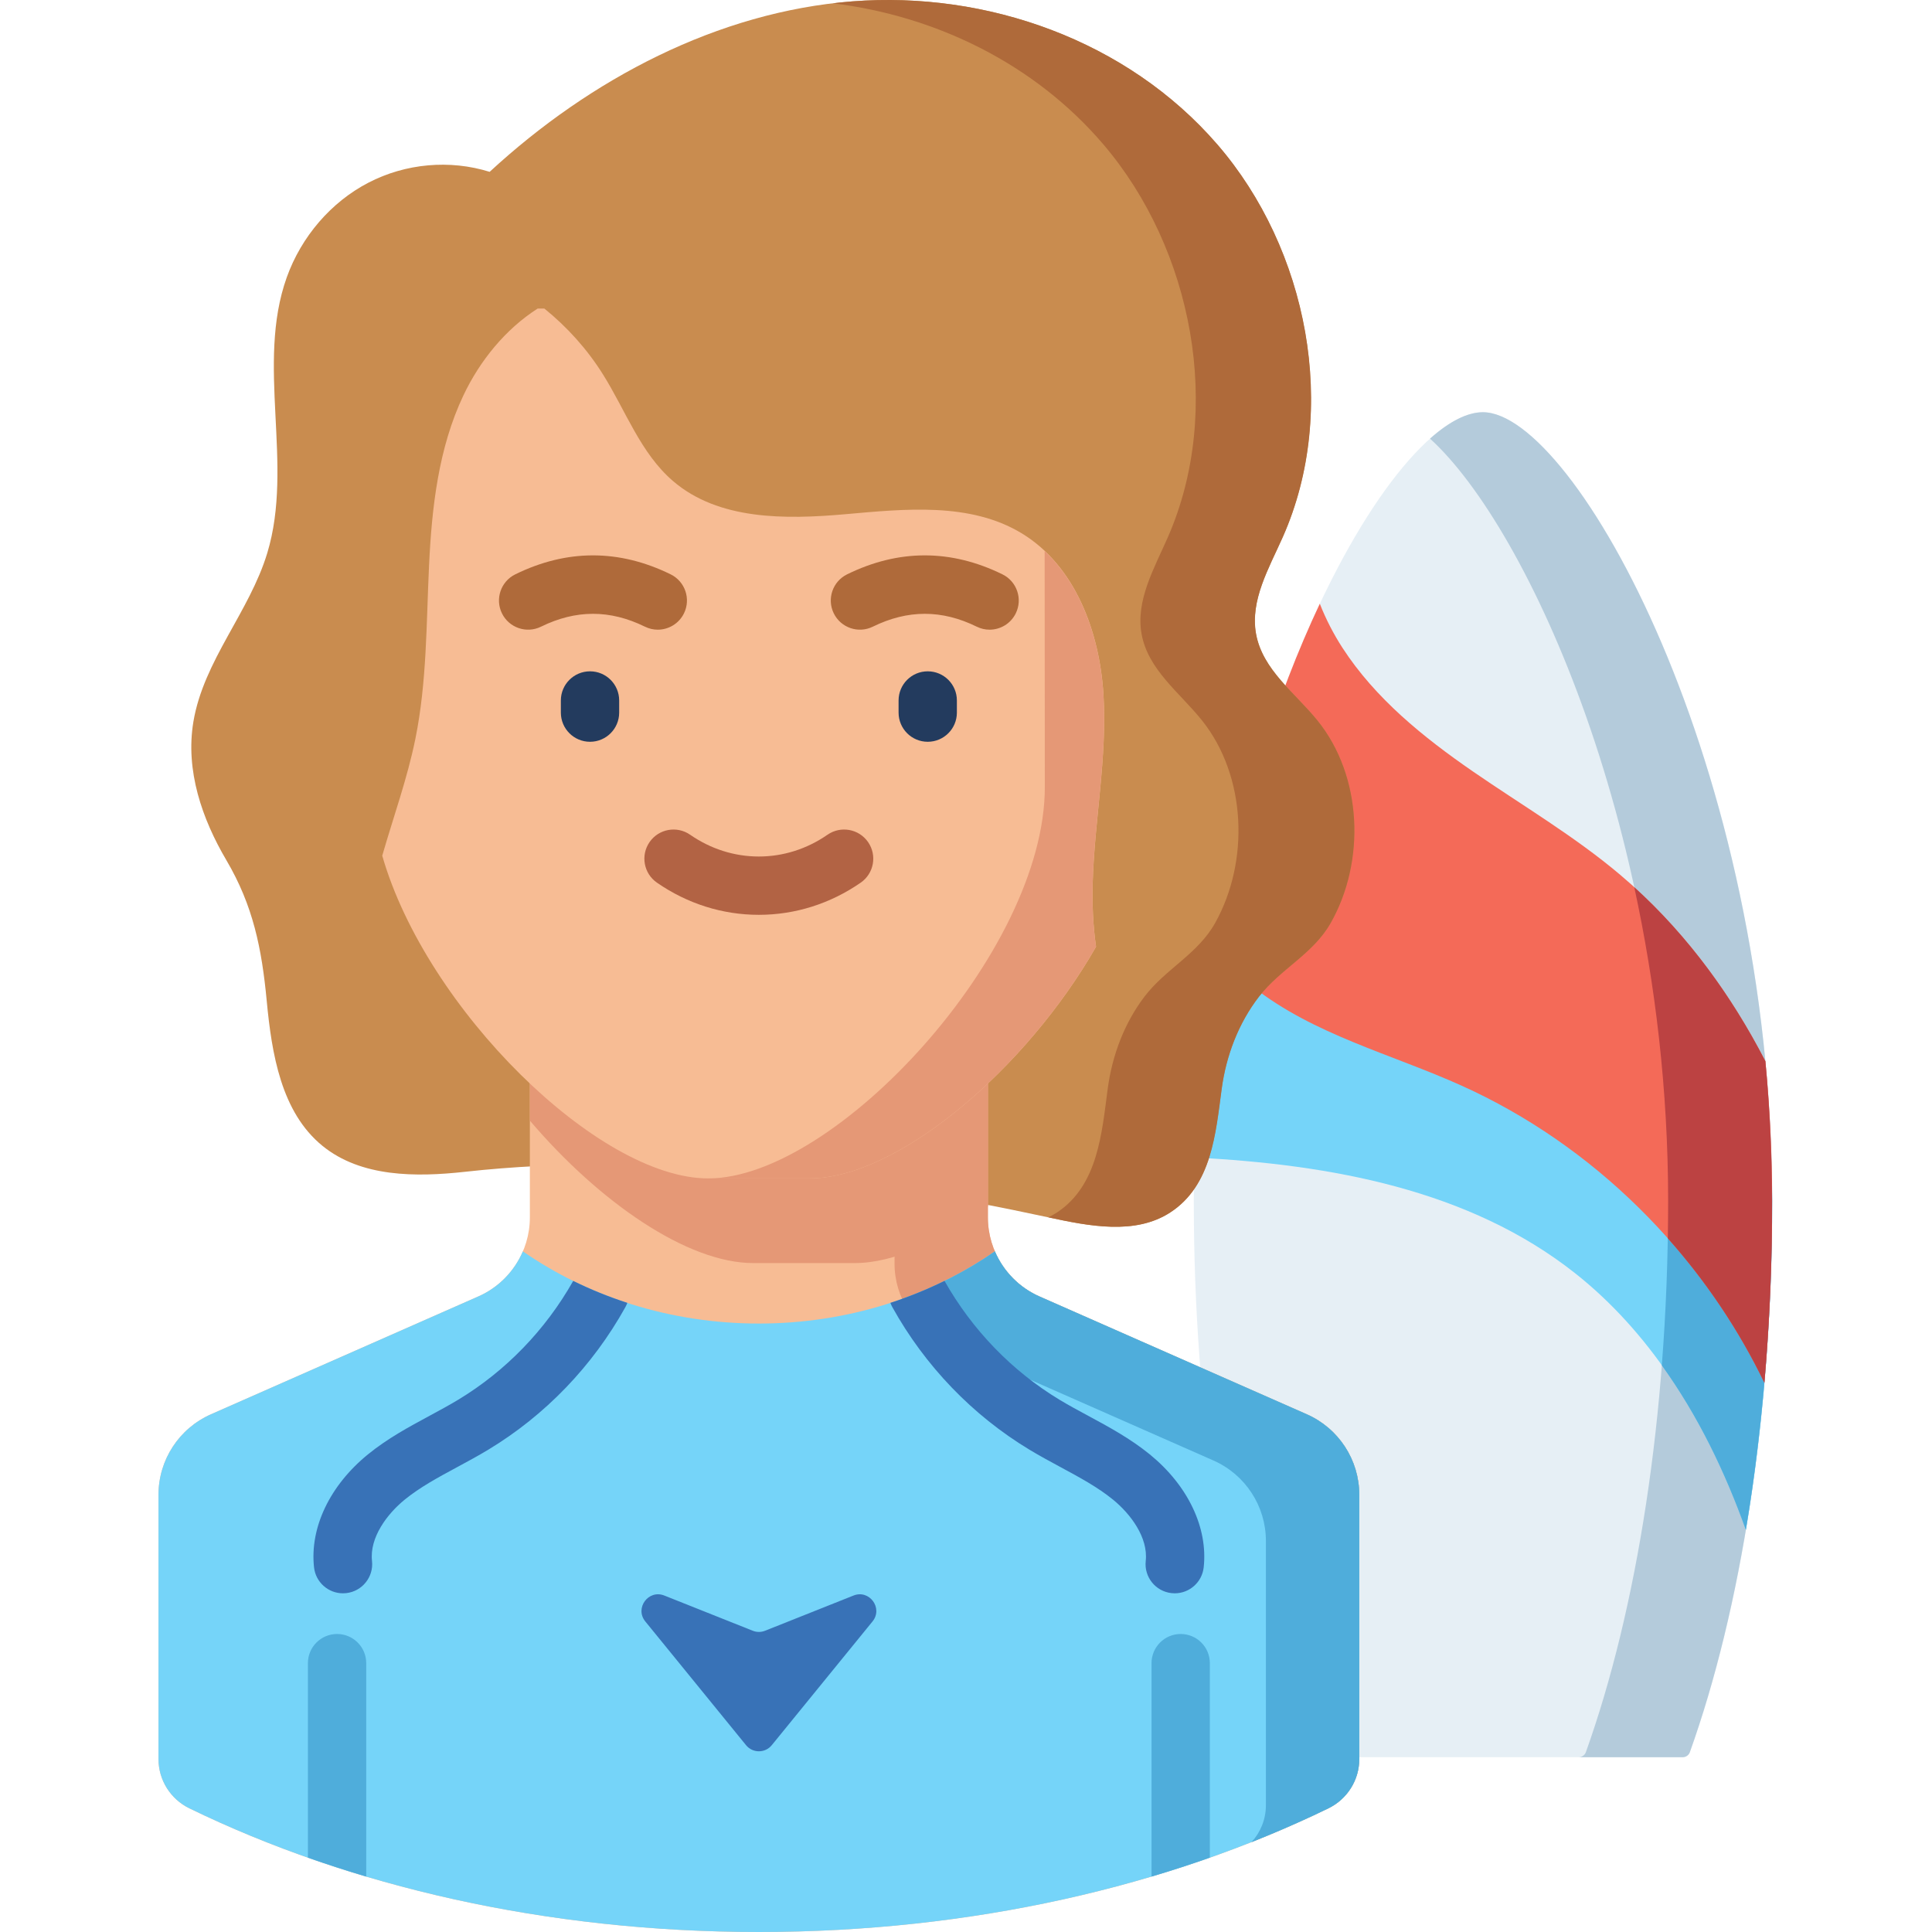 <?xml version="1.0" encoding="UTF-8"?> <svg xmlns="http://www.w3.org/2000/svg" width="240" height="240" viewBox="0 0 240 240" fill="none"> <g clip-path="url(#clip0)"> <path d="M209.027 218.287C209.432 218.287 209.793 218.038 209.93 217.657C216.253 199.993 220.151 175.84 220.151 149.202C220.151 95.081 195.538 51.207 184.224 51.207C172.242 51.207 148.297 95.081 148.297 149.202C148.297 175.84 152.195 199.993 158.518 217.657C158.655 218.038 159.016 218.287 159.421 218.287H209.027Z" fill="#E6EFF5"></path> <path d="M184.212 51.207C182.282 51.207 180.041 52.352 177.641 54.489C189.901 65.612 207.223 103.799 207.223 149.202C207.223 175.84 203.325 199.993 197.002 217.657C196.867 218.038 196.504 218.287 196.099 218.287H209.016C209.42 218.287 209.781 218.038 209.918 217.657C216.241 199.993 220.139 175.84 220.139 149.202C220.139 95.081 195.526 51.207 184.212 51.207Z" fill="#B4CBDB"></path> <path d="M148.375 143.791C165.248 144.642 182.539 147.775 195.686 158.181C204.834 165.421 211.224 175.677 215.553 186.511C216.02 187.679 216.459 188.857 216.884 190.04C218.977 177.607 220.147 163.777 220.147 149.202C220.147 148.281 220.138 147.363 220.125 146.449L154.619 100.951C151.204 113.721 148.829 128.274 148.375 143.791Z" fill="#75D4F9"></path> <path d="M206.82 137.215C207.08 141.145 207.221 145.142 207.221 149.201C207.221 156.2 206.95 163.026 206.438 169.609C210.962 175.907 214.284 182.82 216.874 190.039C219.238 175.992 220.33 160.371 220.114 146.449L206.82 137.215Z" fill="#4FADDB"></path> <path d="M220.142 149.202C220.142 143.273 219.847 137.468 219.305 131.831C214.783 123.051 208.802 115.042 201.279 108.682C195.571 103.858 189.091 100.053 182.939 95.812C176.788 91.567 170.843 86.759 166.776 80.49C165.661 78.77 164.709 76.921 163.951 74.998C158.589 86.369 153.743 101.188 150.906 118.052C152.347 119.705 153.935 121.238 155.696 122.624C163.222 128.544 172.84 130.93 181.569 134.865C197.92 142.235 211.386 155.647 219.183 171.775C219.807 164.526 220.142 156.971 220.142 149.202Z" fill="#F46A58"></path> <path d="M219.301 131.83C215.134 123.741 209.725 116.308 203.016 110.215C205.607 122.162 207.222 135.344 207.222 149.201C207.222 150.752 207.207 152.294 207.181 153.828C211.977 159.225 216.036 165.278 219.177 171.773C220.27 159.139 220.566 144.999 219.301 131.83Z" fill="#BC4242"></path> <path d="M163.641 89.5C160.843 86.049 156.833 83.201 156.022 78.757C155.258 74.577 157.626 70.578 159.34 66.718C166.378 50.861 162.425 30.914 151.214 17.948C140.002 4.984 122.539 -1.124 105.875 0.17C89.209 1.463 73.359 9.782 60.827 21.346C55.88 19.801 50.379 20.294 45.756 22.698C41.132 25.1 37.435 29.389 35.624 34.448C31.761 45.236 36.529 57.7 33.206 68.685C30.979 76.049 25.294 82.053 24.023 89.663C23.012 95.717 25.103 101.732 28.123 106.86C31.446 112.506 32.515 117.81 33.133 124.329C33.757 130.915 34.929 138.168 40.059 142.343C44.844 146.237 51.643 146.243 57.775 145.563C81.383 142.951 107.048 146.221 130.173 151.212C135.265 152.311 140.987 153.455 145.356 150.619C150.534 147.254 151.007 140.746 151.754 135.242C152.312 131.12 153.839 127.097 156.394 123.794C159.056 120.35 163.095 118.522 165.283 114.666C169.627 107.02 169.248 96.423 163.641 89.5Z" fill="#C98C4F"></path> <path d="M163.657 89.5C160.86 86.049 156.849 83.201 156.038 78.757C155.275 74.577 157.642 70.578 159.356 66.718C166.395 50.861 162.442 30.914 151.23 17.948C140.018 4.984 122.556 -1.124 105.891 0.17C105.082 0.233 104.274 0.317 103.469 0.412C116.217 1.963 128.499 7.89 137.074 17.948C148.125 30.914 152.021 50.861 145.083 66.718C143.393 70.578 141.058 74.577 141.811 78.757C142.611 83.201 146.564 86.049 149.322 89.5C154.85 96.423 155.224 107.02 150.943 114.666C148.784 118.522 144.803 120.352 142.179 123.794C139.661 127.097 138.156 131.122 137.605 135.242C136.869 140.746 136.402 147.255 131.299 150.619C130.951 150.848 130.594 151.042 130.23 151.221C135.311 152.316 141.015 153.448 145.372 150.619C150.551 147.255 151.023 140.746 151.77 135.242C152.329 131.122 153.856 127.097 156.41 123.794C159.072 120.352 163.112 118.522 165.3 114.666C169.643 107.02 169.264 96.423 163.657 89.5Z" fill="#AF6A3A"></path> <path d="M168.847 185.68V218.521C168.847 221.129 167.351 223.498 165.007 224.639C145.153 234.3 120.705 240 94.268 240C67.83 240 43.383 234.3 23.529 224.639C21.183 223.498 19.688 221.129 19.688 218.521V185.68C19.688 181.355 22.245 177.436 26.206 175.689L59.423 161.047C63.31 159.336 65.821 155.482 65.821 151.234V115.437H122.714V151.234C122.714 155.482 125.226 159.336 129.111 161.047L162.328 175.689C166.289 177.436 168.847 181.353 168.847 185.68Z" fill="#F7BC94"></path> <path d="M162.338 175.688L129.119 161.047C125.233 159.336 122.723 155.48 122.723 151.232V115.437H65.828V121.173H111.123V156.971C111.123 161.217 113.633 165.073 117.521 166.783L150.738 181.426C154.698 183.173 157.256 187.091 157.256 191.416V224.258C157.256 225.985 156.597 227.604 155.475 228.832C158.758 227.534 161.94 226.133 165.013 224.639C167.358 223.498 168.854 221.129 168.854 218.521V185.68C168.854 181.353 166.296 177.436 162.338 175.688Z" fill="#E59876"></path> <path d="M122.723 149.857V115.437H65.828V139.215C74.463 149.352 85.402 156.903 93.567 156.903H106.179C111.062 156.905 116.938 154.198 122.723 149.857Z" fill="#E59876"></path> <path d="M162.33 175.688L129.111 161.047C126.577 159.932 124.634 157.901 123.583 155.448C115.472 161.071 105.306 164.416 94.268 164.416C83.231 164.416 73.065 161.071 64.951 155.448C63.902 157.901 61.957 159.932 59.423 161.047L26.206 175.688C22.245 177.437 19.688 181.354 19.688 185.68V218.522C19.688 221.13 21.183 223.499 23.529 224.64C43.383 234.3 67.83 240 94.268 240C120.705 240 145.153 234.3 165.007 224.64C167.351 223.499 168.847 221.13 168.847 218.522V185.68C168.847 181.354 166.289 177.437 162.33 175.688Z" fill="#75D4F9"></path> <path d="M162.336 175.688L129.117 161.047C126.643 159.958 124.658 157.945 123.589 155.448C120.097 157.868 116.223 159.864 112.062 161.355C113.13 163.733 115.043 165.694 117.519 166.784L150.736 181.427C154.697 183.174 157.255 187.092 157.255 191.417V224.259C157.255 225.985 156.596 227.602 155.473 228.833C155.585 228.787 160.076 227.042 165.011 224.64C167.357 223.499 168.853 221.13 168.853 218.522V185.68C168.853 181.354 166.295 177.437 162.336 175.688Z" fill="#4FADDB"></path> <path d="M136.157 117.605C127.479 132.799 111.529 146.386 100.576 146.386H87.965C74.32 146.386 52.93 125.303 47.484 106.298C48.876 101.455 50.603 96.704 51.602 91.769C53.036 84.699 52.954 77.423 53.3 70.212C53.642 63.003 54.47 55.655 57.559 49.135C59.6 44.812 62.803 40.877 66.791 38.33H67.622C70.471 40.633 72.949 43.392 74.893 46.494C77.721 50.993 79.564 56.287 83.596 59.751C89.262 64.624 97.551 64.537 104.994 63.878C112.439 63.219 120.485 62.371 126.886 66.229C133.575 70.265 136.611 78.507 137.08 86.305C137.552 94.102 135.966 101.871 135.741 109.678C135.668 112.299 135.778 114.981 136.157 117.605Z" fill="#F7BC94"></path> <path d="M135.734 109.678C135.958 101.87 137.545 94.101 137.073 86.305C136.677 79.739 134.453 72.868 129.769 68.448L129.792 97.782C129.792 118.337 103.755 146.383 88.017 146.383H87.891C87.913 146.383 87.936 146.385 87.958 146.385H100.571C111.524 146.385 127.473 132.799 136.15 117.605C135.771 114.981 135.661 112.298 135.734 109.678Z" fill="#E59876"></path> <path d="M73.294 92.146C71.292 92.146 69.672 90.524 69.672 88.524V87.013C69.672 85.014 71.294 83.394 73.294 83.394C75.295 83.394 76.915 85.014 76.915 87.013V88.524C76.915 90.524 75.295 92.146 73.294 92.146Z" fill="#233B5E"></path> <path d="M115.245 92.146C113.245 92.146 111.625 90.524 111.625 88.524V87.013C111.625 85.014 113.245 83.394 115.245 83.394C117.246 83.394 118.867 85.014 118.867 87.013V88.524C118.867 90.524 117.246 92.146 115.245 92.146Z" fill="#233B5E"></path> <path d="M122.929 78.221C122.394 78.221 121.85 78.102 121.336 77.849C116.99 75.716 112.766 75.718 108.421 77.849C106.627 78.731 104.455 77.99 103.574 76.194C102.694 74.399 103.433 72.228 105.23 71.347C111.633 68.205 118.124 68.205 124.527 71.347C126.323 72.228 127.065 74.399 126.182 76.194C125.554 77.475 124.267 78.221 122.929 78.221Z" fill="#AF6A3A"></path> <path d="M81.711 78.221C81.175 78.221 80.631 78.102 80.118 77.849C75.771 75.716 71.547 75.718 67.204 77.849C65.409 78.731 63.236 77.99 62.355 76.194C61.474 74.399 62.216 72.228 64.01 71.347C70.414 68.205 76.907 68.205 83.31 71.347C85.106 72.228 85.846 74.399 84.965 76.194C84.335 77.475 83.048 78.221 81.711 78.221Z" fill="#AF6A3A"></path> <path d="M150.291 230.764V206.602C150.291 204.602 148.668 202.98 146.669 202.98C144.667 202.98 143.047 204.602 143.047 206.602V233.115C145.506 232.385 147.919 231.599 150.291 230.764Z" fill="#4FADDB"></path> <path d="M45.494 233.115V206.602C45.494 204.602 43.871 202.98 41.872 202.98C39.87 202.98 38.25 204.602 38.25 206.602V230.764C40.619 231.599 43.033 232.385 45.494 233.115Z" fill="#4FADDB"></path> <path d="M94.264 113.643C89.752 113.643 85.376 112.26 81.606 109.645C79.962 108.506 79.553 106.251 80.692 104.606C81.831 102.962 84.087 102.554 85.731 103.693C88.285 105.463 91.235 106.399 94.264 106.399C97.292 106.399 100.242 105.463 102.795 103.693C104.439 102.554 106.695 102.962 107.836 104.606C108.975 106.251 108.566 108.506 106.922 109.645C103.15 112.26 98.774 113.643 94.264 113.643Z" fill="#B26344"></path> <path d="M117.331 159.119C115.185 160.175 112.938 161.087 110.609 161.843C110.673 162.023 110.749 162.198 110.844 162.367C114.912 169.688 120.805 175.814 127.889 180.09C129.171 180.862 130.474 181.566 131.736 182.247C134.115 183.53 136.361 184.742 138.26 186.288C140.435 188.06 142.647 190.994 142.327 193.909C142.109 195.897 143.543 197.686 145.531 197.904C145.667 197.921 145.799 197.926 145.93 197.926C147.754 197.926 149.323 196.555 149.527 194.7C150.069 189.772 147.567 184.53 142.834 180.672C140.402 178.693 137.746 177.259 135.175 175.873C133.933 175.203 132.761 174.571 131.628 173.888C125.716 170.319 120.779 165.214 117.331 159.119Z" fill="#3872B7"></path> <path d="M71.207 159.119C67.759 165.214 62.823 170.317 56.91 173.886C55.775 174.571 54.603 175.203 53.362 175.873C50.793 177.259 48.134 178.693 45.701 180.674C40.971 184.528 38.47 189.772 39.01 194.7C39.215 196.555 40.784 197.926 42.606 197.926C42.738 197.926 42.872 197.921 43.005 197.904C44.994 197.686 46.429 195.897 46.212 193.909C45.891 190.994 48.101 188.06 50.275 186.29C52.175 184.742 54.422 183.53 56.801 182.247C58.062 181.566 59.368 180.862 60.651 180.088C67.734 175.814 73.626 169.686 77.693 162.367C77.788 162.197 77.863 162.021 77.927 161.843C75.598 161.087 73.352 160.175 71.207 159.119Z" fill="#3872B7"></path> <path d="M93.512 202.578L82.525 198.204C80.55 197.417 78.819 199.773 80.163 201.423L92.675 216.791C93.501 217.805 95.048 217.805 95.874 216.791L108.387 201.423C109.729 199.773 107.999 197.417 106.023 198.204L95.037 202.578C94.548 202.774 94.002 202.774 93.512 202.578Z" fill="#3872B7"></path> </g> <defs> <clipPath id="clip0"> <rect width="60" height="60" fill="white" transform="scale(4)"></rect> </clipPath> </defs> </svg> 